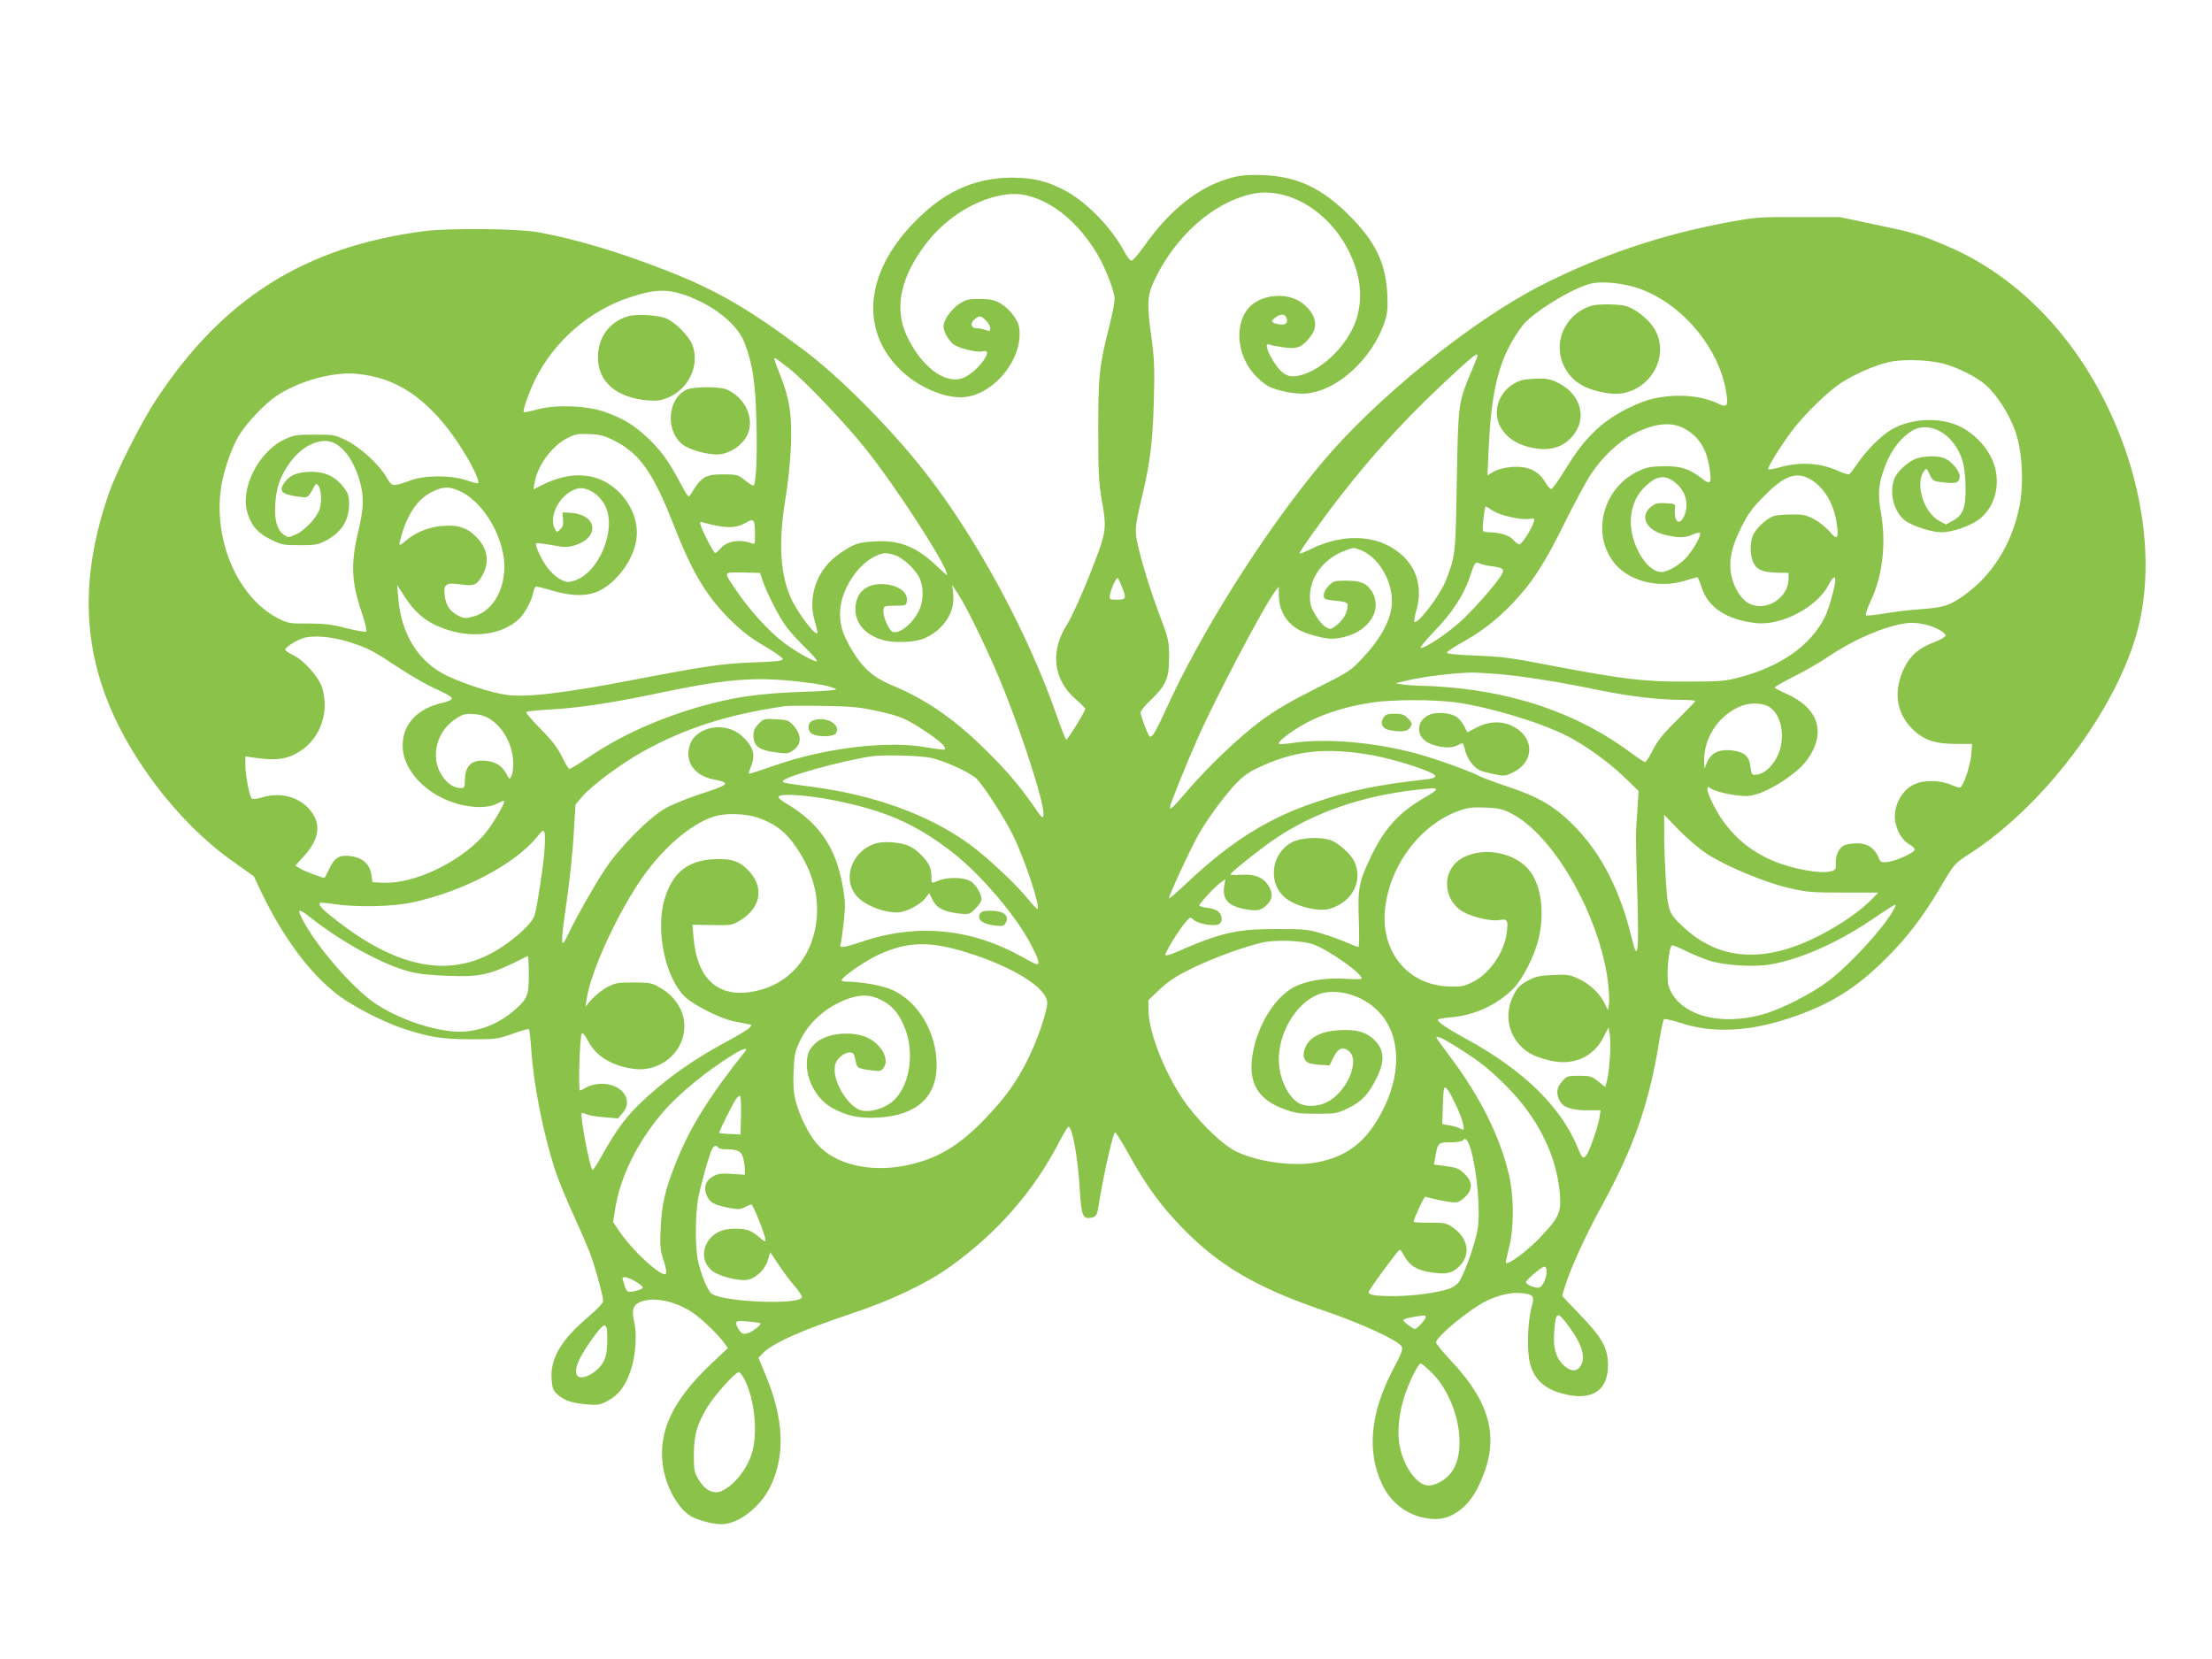 <?xml version="1.0" standalone="no"?>
<!DOCTYPE svg PUBLIC "-//W3C//DTD SVG 20010904//EN"
 "http://www.w3.org/TR/2001/REC-SVG-20010904/DTD/svg10.dtd">
<svg version="1.0" xmlns="http://www.w3.org/2000/svg"
 width="1280pt" height="960pt" viewBox="0 0 1280 960"
 preserveAspectRatio="xMidYMid meet">
<g transform="translate(0,960) scale(0.1,-0.1)"
fill="#8bc34a" stroke="none">
<path d="M7124 8571 c-184 -50 -350 -180 -501 -392 -32 -46 -66 -85 -74 -87
-8 -1 -24 17 -39 45 -74 142 -224 297 -350 362 -105 55 -184 73 -310 73 -218
-2 -397 -86 -570 -269 -273 -287 -302 -611 -75 -838 105 -105 264 -173 376
-163 180 18 348 236 315 410 -8 44 -66 113 -117 138 -28 15 -58 20 -112 20
-65 0 -79 -4 -117 -29 -47 -32 -90 -93 -90 -129 0 -30 22 -71 53 -101 28 -25
137 -53 175 -44 73 18 -41 -130 -121 -156 -102 -34 -236 69 -319 244 -75 160
-39 338 109 533 121 159 306 270 478 288 176 18 382 -121 515 -347 47 -79 100
-216 100 -258 0 -20 -13 -88 -29 -151 -60 -237 -66 -291 -66 -605 0 -244 3
-308 20 -405 31 -178 29 -185 -69 -435 -50 -126 -106 -249 -131 -288 -100
-156 -81 -320 50 -433 30 -26 55 -52 55 -56 0 -14 -101 -178 -110 -178 -4 0
-28 61 -54 136 -165 475 -456 1015 -753 1399 -199 257 -504 565 -715 722 -315
236 -505 346 -793 458 -276 108 -529 183 -740 221 -124 22 -519 25 -665 6
-685 -91 -1156 -386 -1541 -967 -91 -136 -232 -415 -279 -550 -217 -625 -134
-1145 269 -1685 129 -172 288 -331 441 -439 l129 -92 41 -87 c127 -266 285
-479 449 -602 85 -64 254 -151 368 -190 155 -51 225 -63 393 -64 149 0 158 1
244 31 49 18 93 30 96 28 4 -3 10 -55 14 -116 13 -201 67 -476 136 -694 18
-55 69 -181 115 -280 45 -99 92 -209 103 -245 33 -103 62 -214 62 -237 0 -13
-30 -46 -88 -95 -156 -133 -219 -240 -210 -360 4 -53 9 -65 36 -89 37 -33 84
-49 173 -56 60 -5 72 -3 119 23 61 33 100 85 130 175 28 80 37 209 20 278 -16
69 -8 99 35 117 76 31 200 7 302 -61 52 -35 149 -127 185 -178 l20 -28 -101
-95 c-222 -212 -305 -391 -274 -593 19 -123 93 -250 167 -288 44 -23 124 -43
171 -43 99 0 228 101 286 224 84 180 74 388 -31 640 l-41 99 23 24 c55 59 221
133 510 230 234 77 443 177 580 276 271 195 480 434 628 720 25 48 48 87 53
87 22 0 55 -180 66 -373 9 -144 18 -164 68 -153 29 7 31 9 46 104 29 174 80
393 90 389 6 -2 40 -57 77 -123 97 -176 182 -294 299 -416 221 -231 439 -359
845 -497 213 -73 418 -168 437 -203 8 -15 -1 -40 -44 -121 -139 -260 -161
-489 -66 -683 59 -120 177 -194 308 -194 92 0 185 68 240 177 136 270 91 482
-160 747 -43 46 -79 90 -79 98 0 33 201 198 295 242 69 33 146 50 201 43 68
-7 75 -17 57 -80 -24 -87 -29 -262 -8 -332 24 -84 77 -136 169 -164 177 -55
281 4 281 159 -1 99 -32 157 -159 289 -58 60 -106 111 -106 113 0 2 6 23 14
48 33 108 124 308 217 476 187 342 274 594 334 970 9 54 20 102 24 106 4 4 49
-6 101 -23 180 -58 386 -49 618 27 237 78 389 171 567 349 126 126 213 240
316 415 78 132 80 134 164 188 456 293 893 893 990 1361 59 283 32 617 -74
941 -189 572 -569 1015 -1046 1217 -166 70 -194 78 -416 124 l-204 43 -240 0
c-230 1 -247 -1 -415 -32 -383 -72 -734 -191 -1075 -365 -401 -205 -951 -650
-1264 -1023 -330 -393 -702 -982 -903 -1427 -33 -73 -67 -140 -77 -150 -18
-18 -19 -16 -45 47 -14 37 -26 74 -26 83 0 9 26 42 59 72 89 86 106 125 106
246 0 98 -1 103 -63 268 -35 93 -80 233 -100 312 -41 160 -41 150 12 375 42
179 57 305 63 535 5 183 2 243 -13 355 -29 205 -26 250 18 342 119 250 335
443 555 494 208 49 450 -92 569 -331 67 -136 82 -265 44 -389 -49 -158 -219
-318 -354 -333 -52 -6 -90 22 -136 101 -34 60 -39 92 -14 82 10 -4 46 -11 82
-16 77 -11 104 -1 151 57 51 61 39 128 -33 191 -89 78 -260 62 -329 -30 -77
-104 -54 -277 51 -385 23 -23 54 -49 69 -57 57 -29 156 -48 221 -43 178 14
381 199 453 410 18 52 20 79 17 162 -9 181 -67 304 -218 456 -160 161 -305
229 -505 236 -86 2 -126 -1 -181 -16z m2312 -626 c265 -67 509 -338 553 -616
13 -78 5 -90 -46 -65 -97 47 -235 59 -368 31 -93 -19 -236 -92 -310 -157 -85
-74 -129 -129 -209 -257 -37 -61 -73 -111 -80 -111 -6 0 -23 20 -37 44 -39 63
-99 90 -189 84 -46 -4 -81 -13 -106 -27 l-37 -22 7 148 c16 363 64 540 193
715 56 77 299 226 404 248 54 11 145 5 225 -15z m-5479 -50 c168 -57 311 -170
352 -280 46 -120 62 -228 68 -446 6 -216 -2 -379 -18 -379 -6 0 -28 15 -51 33
-38 30 -44 32 -123 32 -106 0 -128 -14 -191 -121 -9 -15 -17 -5 -56 69 -70
131 -112 189 -191 264 -80 75 -140 111 -249 150 -104 36 -281 43 -388 14 -41
-11 -77 -18 -79 -15 -8 8 31 118 69 194 109 217 313 394 543 469 139 46 212
50 314 16z m3488 -136 c10 -30 -8 -43 -49 -35 -42 8 -45 19 -14 40 31 22 55
20 63 -5z m-1740 -14 c14 -13 25 -33 25 -44 0 -18 -3 -19 -26 -11 -14 6 -36
10 -50 10 -35 0 -43 29 -15 52 30 24 37 23 66 -7z m2845 -203 c0 -4 -16 -46
-36 -92 -76 -182 -76 -181 -84 -630 -7 -426 -8 -434 -60 -571 -32 -88 -167
-266 -186 -247 -3 3 2 30 10 59 36 119 13 228 -62 308 -130 136 -345 156 -554
50 -32 -16 -58 -25 -58 -21 0 12 144 214 244 341 202 259 399 470 666 715 100
91 120 106 120 88z m-3984 -74 c91 -71 319 -311 440 -461 179 -224 474 -679
474 -733 0 -4 -28 20 -62 53 -116 110 -214 149 -357 140 -96 -5 -121 -14 -202
-70 -130 -88 -188 -248 -144 -393 8 -27 15 -55 15 -63 0 -38 -115 112 -154
200 -63 143 -72 325 -30 579 15 91 28 217 31 306 6 176 -8 267 -63 405 -19 48
-34 90 -34 93 0 10 16 -1 86 -56z m6679 28 c88 -24 193 -77 247 -125 66 -59
136 -169 171 -270 39 -112 49 -300 23 -431 -45 -219 -156 -398 -322 -516 -82
-58 -118 -70 -249 -79 -60 -4 -154 -15 -210 -25 -55 -9 -104 -14 -108 -10 -4
3 9 41 28 82 69 145 91 334 59 513 -20 112 -14 168 26 272 35 93 98 171 163
205 105 53 240 -32 284 -181 10 -35 17 -94 17 -156 1 -117 -15 -157 -77 -190
l-37 -20 -37 20 c-92 50 -143 216 -89 290 13 18 15 17 32 -20 19 -39 21 -40
84 -47 71 -8 90 0 90 37 0 28 -42 80 -81 100 -33 18 -108 19 -162 4 -47 -13
-115 -72 -134 -116 -34 -83 -3 -202 66 -249 46 -31 151 -64 206 -64 62 0 163
35 216 74 100 74 133 224 76 349 -35 77 -106 150 -183 188 -115 57 -286 50
-399 -17 -59 -34 -144 -119 -194 -193 -23 -33 -45 -62 -50 -65 -5 -3 -33 5
-62 18 -107 49 -222 55 -348 20 -29 -8 -56 -13 -59 -10 -8 9 88 161 154 244
77 96 191 205 269 257 75 49 195 102 277 120 78 18 229 13 313 -9z m-9097 -72
c208 -42 385 -189 545 -454 48 -79 83 -157 74 -166 -2 -3 -33 5 -68 17 -90 30
-240 30 -324 -1 -105 -38 -106 -38 -140 21 -43 73 -150 171 -232 211 -65 32
-73 33 -183 33 -104 0 -121 -3 -172 -27 -155 -72 -263 -291 -214 -433 24 -72
59 -110 133 -147 63 -31 75 -33 168 -33 89 0 105 3 151 27 90 47 134 117 134
212 0 46 -5 61 -32 97 -47 61 -106 89 -185 89 -75 0 -121 -17 -151 -55 -44
-55 -26 -76 75 -89 52 -7 53 -6 73 26 11 18 22 38 24 43 2 6 8 6 16 -2 18 -17
24 -95 10 -138 -17 -51 -85 -124 -139 -148 -43 -19 -44 -19 -70 0 -39 29 -54
84 -48 178 6 92 26 151 76 226 64 95 159 149 236 135 74 -14 146 -111 180
-242 21 -81 19 -146 -9 -266 -48 -200 -44 -302 19 -488 19 -55 29 -102 24
-105 -5 -4 -56 6 -115 20 -84 22 -129 27 -219 27 -106 -1 -118 1 -172 28 -237
119 -383 457 -332 770 14 88 59 218 100 287 45 75 148 184 219 232 115 76 280
128 418 130 29 1 88 -6 130 -15z m7608 -309 c81 -48 124 -122 139 -242 9 -72
1 -79 -45 -43 -72 57 -125 74 -223 72 -70 -1 -100 -6 -142 -26 -203 -93 -278
-349 -152 -523 81 -114 262 -162 419 -113 34 11 66 20 70 20 3 0 14 -26 24
-57 37 -117 141 -187 309 -208 149 -19 356 88 426 219 25 49 39 58 39 28 0
-34 -38 -170 -61 -214 -81 -161 -250 -282 -484 -345 -94 -25 -114 -27 -320
-27 -240 -1 -359 13 -765 90 -259 50 -285 53 -463 61 -107 4 -157 10 -154 17
2 6 37 30 78 53 122 68 204 131 297 227 115 119 193 239 309 476 53 107 120
232 150 277 65 99 160 188 247 233 127 64 222 72 302 25z m-6201 -65 c146 -74
224 -184 340 -480 110 -282 191 -417 329 -555 67 -66 119 -107 199 -153 59
-35 107 -69 107 -76 0 -10 -41 -15 -167 -19 -178 -6 -280 -21 -693 -100 -406
-79 -633 -105 -745 -87 -87 13 -236 62 -335 108 -168 79 -270 242 -286 457
l-6 70 29 -45 c76 -123 144 -177 270 -217 154 -47 314 -22 406 65 33 31 71
101 82 149 3 18 10 35 15 38 4 2 45 -7 91 -21 113 -35 206 -36 274 -4 102 49
196 175 216 289 19 105 -26 220 -116 299 -112 99 -265 108 -429 25 l-49 -25 6
36 c16 101 100 215 190 261 45 23 62 26 128 23 62 -2 87 -9 144 -38z m6913
-219 c82 -42 144 -143 160 -258 13 -91 4 -102 -39 -51 -20 24 -60 56 -90 73
-47 25 -64 29 -134 28 -44 0 -92 -5 -106 -11 -41 -16 -100 -73 -115 -109 -19
-43 -18 -117 2 -158 19 -42 56 -57 139 -59 l65 -1 0 -33 c0 -110 -127 -193
-225 -146 -47 22 -90 88 -106 163 -17 83 -1 165 58 281 38 77 64 112 133 181
112 114 180 140 258 100z m-788 -13 c71 -49 97 -127 67 -201 -27 -63 -61 -39
-55 38 3 30 3 30 -53 33 -49 3 -61 -1 -88 -23 -65 -55 -23 -135 84 -160 79
-19 117 -18 160 2 19 9 38 13 42 9 9 -9 -29 -82 -69 -131 -42 -51 -114 -95
-155 -95 -44 0 -96 47 -133 120 -70 138 -54 286 42 377 59 56 106 66 158 31z
m-7015 -62 c143 -68 264 -288 253 -459 -9 -132 -76 -234 -174 -263 -51 -14
-57 -14 -91 3 -48 24 -72 58 -79 113 -9 69 6 80 85 69 80 -11 96 -7 125 39 51
80 42 164 -27 234 -54 56 -110 73 -205 64 -77 -8 -152 -39 -205 -86 -42 -36
-43 -34 -21 41 37 124 98 208 179 245 63 30 97 30 160 0z m771 -7 c19 -11 46
-41 61 -66 78 -133 -27 -399 -176 -444 -34 -10 -45 -9 -78 8 -21 11 -55 41
-75 68 -36 48 -75 132 -65 141 3 3 43 -2 89 -10 75 -14 90 -14 133 -2 147 45
133 177 -20 188 l-50 3 3 -40 c3 -31 -2 -45 -17 -59 -19 -17 -20 -17 -30 3
-35 64 15 177 98 221 42 23 78 20 127 -11z m5202 -104 c43 -28 162 -55 211
-48 31 5 33 4 26 -18 -12 -41 -69 -129 -83 -129 -7 0 -23 11 -35 26 -23 26
-77 43 -139 44 -33 0 -38 3 -38 23 0 34 12 127 17 127 2 0 20 -11 41 -25z
m-4269 -139 c1 -51 -1 -57 -16 -51 -68 26 -141 16 -180 -25 -15 -17 -31 -30
-35 -30 -8 0 -71 120 -83 159 -7 22 -5 23 16 17 121 -34 188 -35 242 -2 50 29
55 23 56 -68z m3509 -91 c115 -48 197 -212 172 -343 -15 -83 -73 -182 -160
-274 -76 -82 -80 -84 -281 -185 -148 -75 -233 -125 -311 -183 -130 -97 -299
-258 -421 -399 -91 -106 -107 -122 -107 -102 0 14 84 225 155 386 102 234 388
777 455 865 l20 25 0 -44 c0 -113 62 -195 172 -229 103 -32 141 -35 210 -17
144 36 219 161 157 262 -30 48 -66 63 -149 63 -66 0 -74 -2 -101 -29 -17 -17
-29 -40 -29 -55 0 -23 5 -25 58 -31 84 -9 85 -10 78 -48 -7 -38 -31 -73 -70
-101 -25 -19 -29 -19 -54 -5 -15 8 -42 39 -59 69 -27 44 -33 65 -33 110 1 115
84 222 209 266 46 17 45 17 89 -1z m-2704 -26 c48 -13 123 -82 147 -134 24
-51 24 -129 0 -181 -36 -80 -116 -146 -156 -130 -22 8 -57 91 -53 124 3 26 5
27 68 27 64 1 65 1 68 29 6 54 -60 96 -151 96 -91 0 -147 -55 -147 -146 0 -82
57 -147 154 -176 67 -21 193 -16 247 9 111 50 176 151 165 253 l-6 55 36 -55
c55 -84 195 -376 267 -560 122 -308 232 -659 225 -716 -3 -23 -9 -18 -54 48
-86 124 -167 218 -290 338 -183 178 -340 285 -536 366 -104 44 -166 98 -228
202 -58 99 -73 151 -68 233 9 122 102 264 203 310 47 22 57 22 109 8z m3453
-65 c70 -9 80 -16 64 -46 -27 -52 -184 -229 -256 -289 -81 -69 -189 -139 -214
-139 -8 0 24 39 70 88 115 117 182 222 219 337 21 66 29 76 49 66 10 -6 40
-13 68 -17z m-4212 -89 c29 -81 94 -206 137 -264 23 -30 73 -85 111 -122 39
-38 68 -71 64 -75 -9 -9 -130 59 -196 111 -90 69 -198 190 -280 312 -64 97
-67 91 47 90 l100 -2 17 -50z m2078 -33 c26 -66 24 -72 -29 -72 -45 0 -46 1
-41 28 10 46 38 105 46 96 4 -5 15 -28 24 -52z m4714 -239 c33 -16 53 -32 51
-41 -2 -8 -29 -24 -60 -36 -93 -35 -141 -75 -178 -149 -65 -133 -49 -259 44
-353 67 -67 132 -89 260 -89 l88 0 -5 -60 c-4 -54 -33 -148 -56 -184 -8 -12
-17 -11 -59 7 -67 29 -160 30 -218 2 -78 -38 -126 -143 -104 -228 14 -55 41
-96 80 -119 17 -9 30 -23 30 -29 0 -17 -107 -66 -156 -72 -38 -4 -42 -2 -54
27 -21 52 -64 81 -120 81 -27 0 -60 -4 -74 -10 -33 -12 -56 -59 -53 -106 2
-33 -1 -38 -28 -46 -59 -16 -223 13 -335 61 -127 54 -221 131 -298 243 -39 57
-82 146 -82 171 0 16 2 16 23 3 34 -23 175 -49 223 -41 97 14 271 124 332 209
112 156 66 300 -124 383 -35 15 -64 31 -64 35 0 4 50 33 112 64 62 31 153 83
202 117 145 97 316 171 441 190 54 9 128 -4 182 -30z m-9187 -78 c111 -35 140
-51 292 -152 70 -46 166 -101 215 -122 49 -21 88 -44 88 -52 0 -8 -20 -18 -50
-25 -150 -33 -235 -123 -235 -250 0 -122 105 -251 256 -314 104 -44 227 -53
288 -21 22 11 41 19 43 17 10 -10 -77 -156 -125 -207 -143 -155 -401 -275
-574 -267 l-63 3 -6 44 c-8 58 -50 97 -114 106 -68 11 -99 -6 -129 -71 -14
-30 -27 -54 -29 -54 -14 0 -125 43 -144 56 l-24 15 50 55 c96 105 103 200 20
283 -66 65 -164 87 -265 56 -28 -8 -52 -11 -57 -6 -14 14 -36 130 -37 190 l0
54 63 -9 c102 -14 163 -9 222 21 138 67 205 229 160 383 -19 63 -105 161 -170
192 -25 12 -45 26 -45 30 0 13 54 49 97 65 55 21 170 13 273 -20z m6645 -185
c143 -12 366 -47 600 -96 170 -34 336 -54 473 -54 39 0 72 -3 72 -7 0 -3 -46
-51 -103 -107 -80 -78 -112 -118 -141 -173 -20 -40 -41 -73 -46 -73 -6 0 -46
27 -91 60 -268 198 -593 321 -967 365 -70 8 -165 15 -212 16 -47 0 -105 4
-130 8 l-45 7 75 18 c88 20 244 40 355 44 22 1 94 -3 160 -8z m-4044 -44 c124
-14 191 -28 217 -44 8 -5 -71 -12 -185 -15 -197 -7 -341 -22 -470 -52 -286
-65 -565 -182 -774 -325 -57 -38 -108 -70 -114 -69 -5 0 -25 31 -43 70 -25 51
-56 93 -123 160 -49 50 -87 94 -84 99 2 4 62 10 132 14 169 9 362 38 613 91
409 86 569 100 831 71z m3807 -121 c201 -29 480 -113 643 -195 99 -51 237
-149 325 -234 l86 -83 -8 -124 c-10 -146 -10 -126 1 -490 9 -317 2 -379 -30
-248 -70 292 -181 506 -345 669 -106 105 -200 160 -372 217 -70 23 -142 50
-160 59 -64 33 -265 105 -373 134 -246 66 -522 89 -714 61 -41 -6 -77 -9 -80
-5 -12 12 86 85 174 129 101 51 226 89 360 109 120 19 366 19 493 1z m1809
-25 c75 -46 98 -186 47 -288 -29 -59 -79 -102 -121 -105 -26 -2 -28 1 -34 47
-6 57 -32 82 -96 92 -86 13 -137 -13 -161 -81 -10 -28 -10 -27 -11 21 -2 140
91 275 224 322 49 17 117 14 152 -8z m-5167 -23 c142 -31 172 -44 285 -119 84
-55 124 -93 111 -105 -2 -3 -48 3 -102 12 -226 41 -588 -2 -883 -105 -79 -28
-145 -49 -148 -47 -2 2 4 20 12 40 29 70 15 118 -54 180 -91 82 -257 56 -297
-48 -36 -96 20 -183 134 -205 105 -21 98 -29 -91 -90 -68 -23 -153 -58 -188
-78 -97 -56 -273 -235 -351 -357 -76 -118 -165 -276 -210 -371 -45 -96 -46
-67 -8 196 17 118 35 291 40 384 l10 170 38 45 c54 64 230 195 356 264 242
134 492 214 821 261 17 2 116 3 220 1 159 -2 209 -7 305 -28z m-2231 -50 c79
-53 131 -155 131 -259 0 -27 -5 -58 -11 -70 -10 -19 -12 -18 -28 13 -25 46
-61 70 -115 76 -87 10 -126 -26 -126 -118 0 -35 -3 -39 -26 -39 -38 0 -78 27
-107 73 -69 106 -32 256 81 328 41 27 54 30 104 27 40 -3 68 -12 97 -31z
m5106 -208 c141 -26 360 -98 360 -119 0 -11 -18 -17 -70 -22 -254 -28 -418
-61 -616 -128 -281 -93 -498 -230 -757 -475 -51 -48 -95 -86 -97 -83 -6 6 125
289 170 368 51 89 139 210 208 286 44 48 78 73 130 98 216 104 400 124 672 75z
m-2560 -14 c83 -18 234 -87 269 -124 44 -48 156 -220 206 -321 67 -133 166
-430 143 -430 -4 0 -28 25 -53 56 -70 88 -247 253 -350 326 -232 165 -541 277
-894 324 -166 22 -176 24 -176 33 0 24 319 114 510 144 66 11 281 5 345 -8z
m2925 -184 c0 -5 -26 -24 -57 -41 -154 -87 -240 -180 -320 -347 -70 -147 -77
-184 -70 -370 3 -84 2 -153 -2 -153 -5 0 -34 11 -66 25 -31 14 -96 38 -144 52
-80 25 -99 27 -266 27 -232 0 -321 -21 -582 -135 -29 -13 -55 -20 -59 -16 -8
7 78 148 117 191 27 31 27 31 48 12 25 -22 117 -38 144 -24 23 12 22 51 -3 73
-10 9 -40 20 -65 22 -25 3 -45 9 -45 13 0 12 89 108 121 131 l30 21 -7 -39
c-12 -77 23 -116 121 -134 70 -13 94 -8 128 27 32 32 34 65 7 109 -30 48 -79
68 -156 63 -35 -2 -64 -1 -64 2 0 11 180 154 264 210 220 148 498 244 806 279
106 12 120 12 120 2z m-3489 -61 c302 -60 476 -136 694 -305 163 -127 373
-375 455 -539 41 -80 48 -106 30 -106 -6 0 -42 18 -80 40 -298 168 -613 199
-935 90 -101 -34 -130 -38 -121 -15 3 9 11 65 18 126 10 95 10 124 -4 202 -39
232 -136 374 -332 490 -26 15 -44 32 -41 37 12 20 161 10 316 -20z m3926 -78
c242 -124 507 -586 557 -969 7 -58 10 -119 6 -136 l-6 -32 -19 40 c-27 56 -88
113 -152 142 -49 23 -65 25 -146 21 -78 -3 -100 -8 -147 -33 -45 -25 -60 -40
-82 -84 -48 -94 -36 -204 28 -279 42 -50 86 -74 175 -97 137 -36 258 15 318
133 l29 57 7 -39 c9 -45 -1 -214 -16 -269 l-10 -37 -40 32 c-38 30 -47 33
-111 33 -66 0 -71 -2 -99 -33 -32 -36 -36 -69 -14 -111 20 -39 67 -55 158 -56
l79 0 -7 -45 c-8 -50 -58 -195 -76 -216 -18 -22 -24 -17 -49 44 -96 236 -314
449 -640 627 -109 59 -170 100 -170 114 0 4 33 11 73 14 136 10 269 71 365
167 54 55 126 197 147 295 36 161 9 323 -68 403 -94 99 -279 122 -388 49 -107
-70 -99 -235 15 -302 54 -32 167 -58 213 -49 45 9 52 -2 42 -73 -16 -120 -103
-243 -206 -290 -47 -22 -65 -24 -136 -21 -230 10 -385 199 -363 440 23 253
201 494 425 575 55 20 80 23 156 20 77 -3 99 -8 152 -35z m-4364 -23 c90 -30
150 -72 203 -142 122 -163 166 -335 130 -508 -42 -195 -179 -329 -370 -359
-197 -31 -314 81 -333 317 l-6 72 115 -2 c111 -2 115 -1 163 28 115 71 137
184 55 278 -56 63 -106 81 -212 75 -147 -8 -234 -76 -280 -223 -58 -181 0
-466 119 -576 50 -47 205 -124 279 -139 32 -6 70 -14 83 -16 24 -5 24 -6 5
-24 -10 -10 -71 -46 -134 -80 -176 -95 -323 -197 -452 -314 -120 -109 -169
-173 -268 -348 -24 -43 -47 -78 -51 -78 -14 0 -74 317 -63 329 2 2 15 -1 28
-7 13 -6 59 -14 103 -17 l79 -7 28 33 c69 81 -19 181 -146 166 -26 -3 -58 -13
-70 -22 -13 -8 -27 -15 -32 -15 -11 0 -1 319 11 331 5 5 22 -17 38 -48 45 -87
142 -144 270 -159 103 -12 210 44 257 135 66 127 14 269 -125 343 -36 20 -57
23 -142 23 -89 0 -105 -3 -151 -27 -29 -15 -68 -47 -89 -70 l-37 -43 7 45 c23
152 161 459 301 671 125 190 297 341 438 385 65 20 178 17 249 -7z m5491 -208
c110 -72 332 -165 471 -198 111 -26 135 -28 322 -28 l202 0 -41 -42 c-98 -99
-291 -216 -450 -272 -251 -87 -463 -49 -639 116 -82 77 -87 90 -99 259 -5 82
-10 203 -10 269 l0 120 86 -89 c48 -49 119 -109 158 -135z m-6725 -3 c-10
-106 -44 -323 -56 -355 -14 -36 -50 -77 -122 -134 -294 -238 -618 -207 -1011
95 -91 69 -120 99 -109 111 3 3 41 0 85 -7 132 -19 334 -15 450 10 293 63 590
219 721 378 33 41 38 44 44 26 4 -11 3 -67 -2 -124z m7810 -320 c-54 -102
-252 -319 -379 -415 -99 -75 -273 -163 -380 -193 -255 -71 -487 -2 -544 162
-16 48 0 238 21 238 7 0 44 -15 81 -34 37 -18 99 -44 137 -56 88 -27 254 -37
349 -21 178 31 393 127 596 265 68 47 126 83 128 81 2 -2 -2 -14 -9 -27z
m-9143 -62 c171 -133 400 -257 549 -297 57 -15 123 -22 230 -26 194 -7 246 6
458 115 4 2 7 -44 7 -103 0 -124 -7 -143 -78 -206 -91 -82 -208 -129 -322
-129 -143 0 -363 75 -498 170 -123 86 -320 312 -402 462 -48 87 -39 89 56 14z
m5784 -141 c87 -31 280 -167 280 -197 0 -5 -37 -6 -87 -2 -107 8 -218 -8 -291
-41 -105 -48 -202 -186 -242 -341 -50 -196 1 -309 168 -371 68 -25 90 -28 192
-28 110 0 118 2 182 33 78 38 116 78 163 172 53 105 46 174 -25 234 -44 36
-95 49 -186 45 -102 -5 -170 -37 -197 -92 -21 -43 -17 -81 12 -96 10 -6 42
-11 72 -13 l53 -3 21 44 c27 55 54 67 89 40 70 -55 -11 -242 -128 -298 -50
-25 -115 -27 -157 -6 -66 35 -119 148 -119 254 0 152 92 312 213 370 96 47
248 14 346 -75 139 -125 159 -346 52 -569 -93 -194 -209 -288 -395 -322 -136
-24 -336 3 -463 64 -70 33 -193 148 -280 263 -119 157 -226 417 -227 553 l-1
59 67 64 c54 50 94 76 190 123 125 60 295 122 403 147 75 17 233 12 295 -11z
m-2010 -45 c272 -84 470 -207 470 -294 0 -47 -57 -215 -110 -321 -67 -135
-126 -218 -243 -342 -158 -166 -288 -243 -475 -279 -204 -39 -402 10 -503 125
-49 55 -103 165 -125 251 -12 47 -15 94 -12 170 4 93 8 115 35 172 53 113 151
200 276 247 77 28 131 27 195 -5 60 -30 96 -69 129 -141 75 -162 37 -382 -80
-460 -49 -33 -119 -50 -162 -39 -69 17 -155 147 -155 234 0 35 6 49 29 73 33
33 77 39 84 12 3 -10 8 -30 11 -45 7 -29 13 -32 98 -43 42 -5 48 -4 63 19 31
47 -13 129 -88 168 -88 45 -239 32 -304 -25 -42 -37 -55 -67 -54 -128 0 -98
63 -205 148 -251 85 -46 156 -61 262 -55 223 11 341 117 341 303 0 187 -103
364 -253 434 -57 27 -179 49 -274 50 -13 0 -23 4 -23 8 0 17 139 113 211 146
169 78 293 82 509 16z m2836 -546 c133 -83 190 -128 291 -229 185 -186 293
-406 310 -630 7 -102 -7 -132 -116 -247 -70 -74 -184 -159 -196 -146 -3 3 5
40 16 84 31 115 31 304 -1 434 -53 218 -166 445 -335 670 -39 52 -74 101 -79
108 -16 26 24 10 110 -44z m-4113 -26 c-216 -272 -326 -450 -409 -664 -57
-147 -75 -227 -81 -360 -5 -108 -3 -128 17 -188 14 -43 19 -71 13 -77 -23 -23
-196 135 -270 248 l-35 51 11 73 c30 191 130 393 283 570 88 102 260 242 408
331 48 30 80 37 63 16z m4114 -317 c19 -40 37 -89 40 -108 6 -34 5 -35 -16
-24 -12 7 -41 15 -63 19 l-42 7 3 100 c1 55 5 104 8 109 9 13 31 -19 70 -103z
m-4139 -53 l-3 -113 -59 3 c-33 1 -62 4 -64 6 -4 4 71 156 95 193 9 13 19 23
24 23 6 0 8 -49 7 -112z m4223 -200 c36 -122 56 -352 40 -458 -12 -80 -79
-268 -110 -310 -10 -14 -34 -30 -54 -37 -70 -24 -213 -43 -317 -43 -114 0
-150 6 -150 24 0 11 167 239 179 244 4 1 15 -14 26 -34 31 -58 75 -85 158 -97
89 -13 121 -5 163 37 66 66 50 162 -39 223 -37 26 -47 28 -134 28 -51 -1 -93
2 -93 5 0 15 60 145 67 145 4 -1 26 -6 48 -12 22 -6 63 -14 91 -18 48 -6 54
-4 88 25 49 44 50 88 3 135 -35 35 -47 39 -130 50 l-49 6 7 42 c15 85 17 87
89 87 36 0 68 5 71 11 13 20 30 2 46 -53z m-4356 12 c3 -5 21 -10 39 -10 73 0
95 -10 106 -49 5 -20 10 -50 10 -68 l0 -31 -73 5 c-56 4 -80 2 -105 -11 -52
-27 -65 -71 -37 -125 16 -31 43 -45 127 -61 47 -9 62 -9 87 4 16 9 34 16 39
16 10 0 82 -182 82 -207 0 -10 -12 -5 -36 17 -47 41 -73 50 -140 50 -67 0
-112 -18 -146 -58 -50 -60 -45 -138 12 -185 36 -31 157 -62 205 -53 51 10 102
59 118 114 l14 46 51 -76 c28 -42 69 -97 92 -122 22 -26 40 -53 40 -61 0 -47
-441 -32 -521 18 -22 14 -62 109 -80 192 -17 76 -16 258 0 355 14 77 65 260
82 292 11 20 25 23 34 8z m4795 -714 c0 -36 -20 -85 -39 -95 -17 -10 -81 14
-81 29 0 13 91 90 106 90 8 0 14 -10 14 -24z m-5273 -61 c23 -14 43 -30 43
-35 0 -12 -67 -30 -85 -24 -7 3 -16 16 -19 29 -3 13 -9 30 -12 39 -9 24 22 20
73 -9z m4573 -207 c0 -14 -50 -68 -62 -68 -12 0 -68 42 -68 51 0 4 24 12 53
17 73 13 77 13 77 0z m826 -50 c81 -110 103 -186 68 -236 -22 -32 -60 -28 -99
11 -44 44 -59 102 -51 195 9 115 17 117 82 30z m-4676 15 c9 -8 -50 -53 -77
-59 -20 -5 -30 -2 -44 17 -10 13 -19 32 -19 41 0 15 8 17 68 11 37 -3 69 -8
72 -10z m-886 -101 c0 -53 -6 -89 -19 -116 -34 -72 -144 -126 -159 -78 -13 39
20 108 106 225 62 83 73 78 72 -31z m4771 -185 c150 -150 209 -439 117 -572
-34 -50 -105 -88 -147 -80 -59 11 -124 99 -151 207 -20 76 -14 179 16 286 23
82 85 212 101 212 6 0 34 -24 64 -53z m-3972 -49 c53 -112 71 -289 42 -403
-26 -100 -106 -202 -182 -234 -45 -19 -95 7 -131 68 -25 42 -27 55 -27 146 1
113 18 173 79 274 41 67 161 201 181 201 8 0 25 -24 38 -52z"/>
<path d="M9210 7831 c-157 -48 -231 -220 -154 -361 46 -85 129 -131 263 -147
206 -24 359 205 253 377 -32 52 -108 113 -162 129 -42 12 -161 13 -200 2z"/>
<path d="M8806 7400 c-119 -36 -179 -166 -124 -270 30 -55 86 -96 158 -115
113 -30 196 -11 257 58 89 101 55 241 -76 309 -44 23 -65 28 -120 27 -36 0
-79 -5 -95 -9z"/>
<path d="M3631 7769 c-105 -32 -171 -123 -171 -236 0 -143 107 -235 290 -250
54 -4 75 -1 118 17 121 52 184 194 137 308 -20 47 -88 117 -140 145 -46 24
-178 33 -234 16z"/>
<path d="M3975 7346 c-113 -50 -127 -240 -24 -319 38 -29 136 -57 198 -57 71
0 156 58 180 123 36 95 -21 209 -126 254 -42 17 -188 16 -228 -1z"/>
<path d="M8290 5470 c-76 -18 -104 -98 -52 -149 38 -39 147 -59 191 -36 17 8
32 15 34 15 3 0 10 -20 16 -45 6 -26 26 -61 44 -81 27 -29 45 -37 109 -51 76
-16 76 -16 124 8 132 65 122 215 -18 274 -60 24 -128 19 -192 -14 l-55 -29
-18 36 c-10 19 -29 43 -43 53 -31 21 -93 29 -140 19z"/>
<path d="M8005 5446 c-21 -31 -6 -62 32 -70 65 -13 105 -10 119 9 19 26 18 32
-11 60 -19 20 -34 25 -74 25 -42 0 -53 -4 -66 -24z"/>
<path d="M4390 5412 c-23 -24 -30 -39 -30 -69 0 -59 31 -83 123 -96 66 -9 78
-9 101 7 56 36 58 91 7 148 -26 29 -35 33 -99 36 -68 4 -73 3 -102 -26z"/>
<path d="M4703 5430 c-34 -14 -32 -67 3 -80 43 -17 122 -12 132 7 30 53 -62
102 -135 73z"/>
<path d="M7480 4728 c-134 -68 -147 -259 -24 -337 65 -42 178 -66 234 -51 135
36 203 167 144 280 -19 38 -84 97 -126 115 -58 24 -174 20 -228 -7z"/>
<path d="M5074 4721 c-137 -35 -203 -198 -122 -300 43 -55 153 -101 239 -101
48 0 131 42 161 80 l25 32 19 -38 c23 -48 66 -70 151 -80 62 -6 63 -6 98 29
19 19 35 43 35 52 0 32 -33 87 -64 106 -38 23 -131 25 -183 4 -46 -19 -43 -20
-43 19 0 19 -4 46 -9 59 -15 39 -70 96 -115 119 -44 23 -141 32 -192 19z"/>
<path d="M5670 4311 c-17 -32 16 -58 82 -66 50 -6 58 -4 67 14 24 43 -11 71
-88 71 -39 0 -53 -4 -61 -19z"/>
</g>
</svg>
